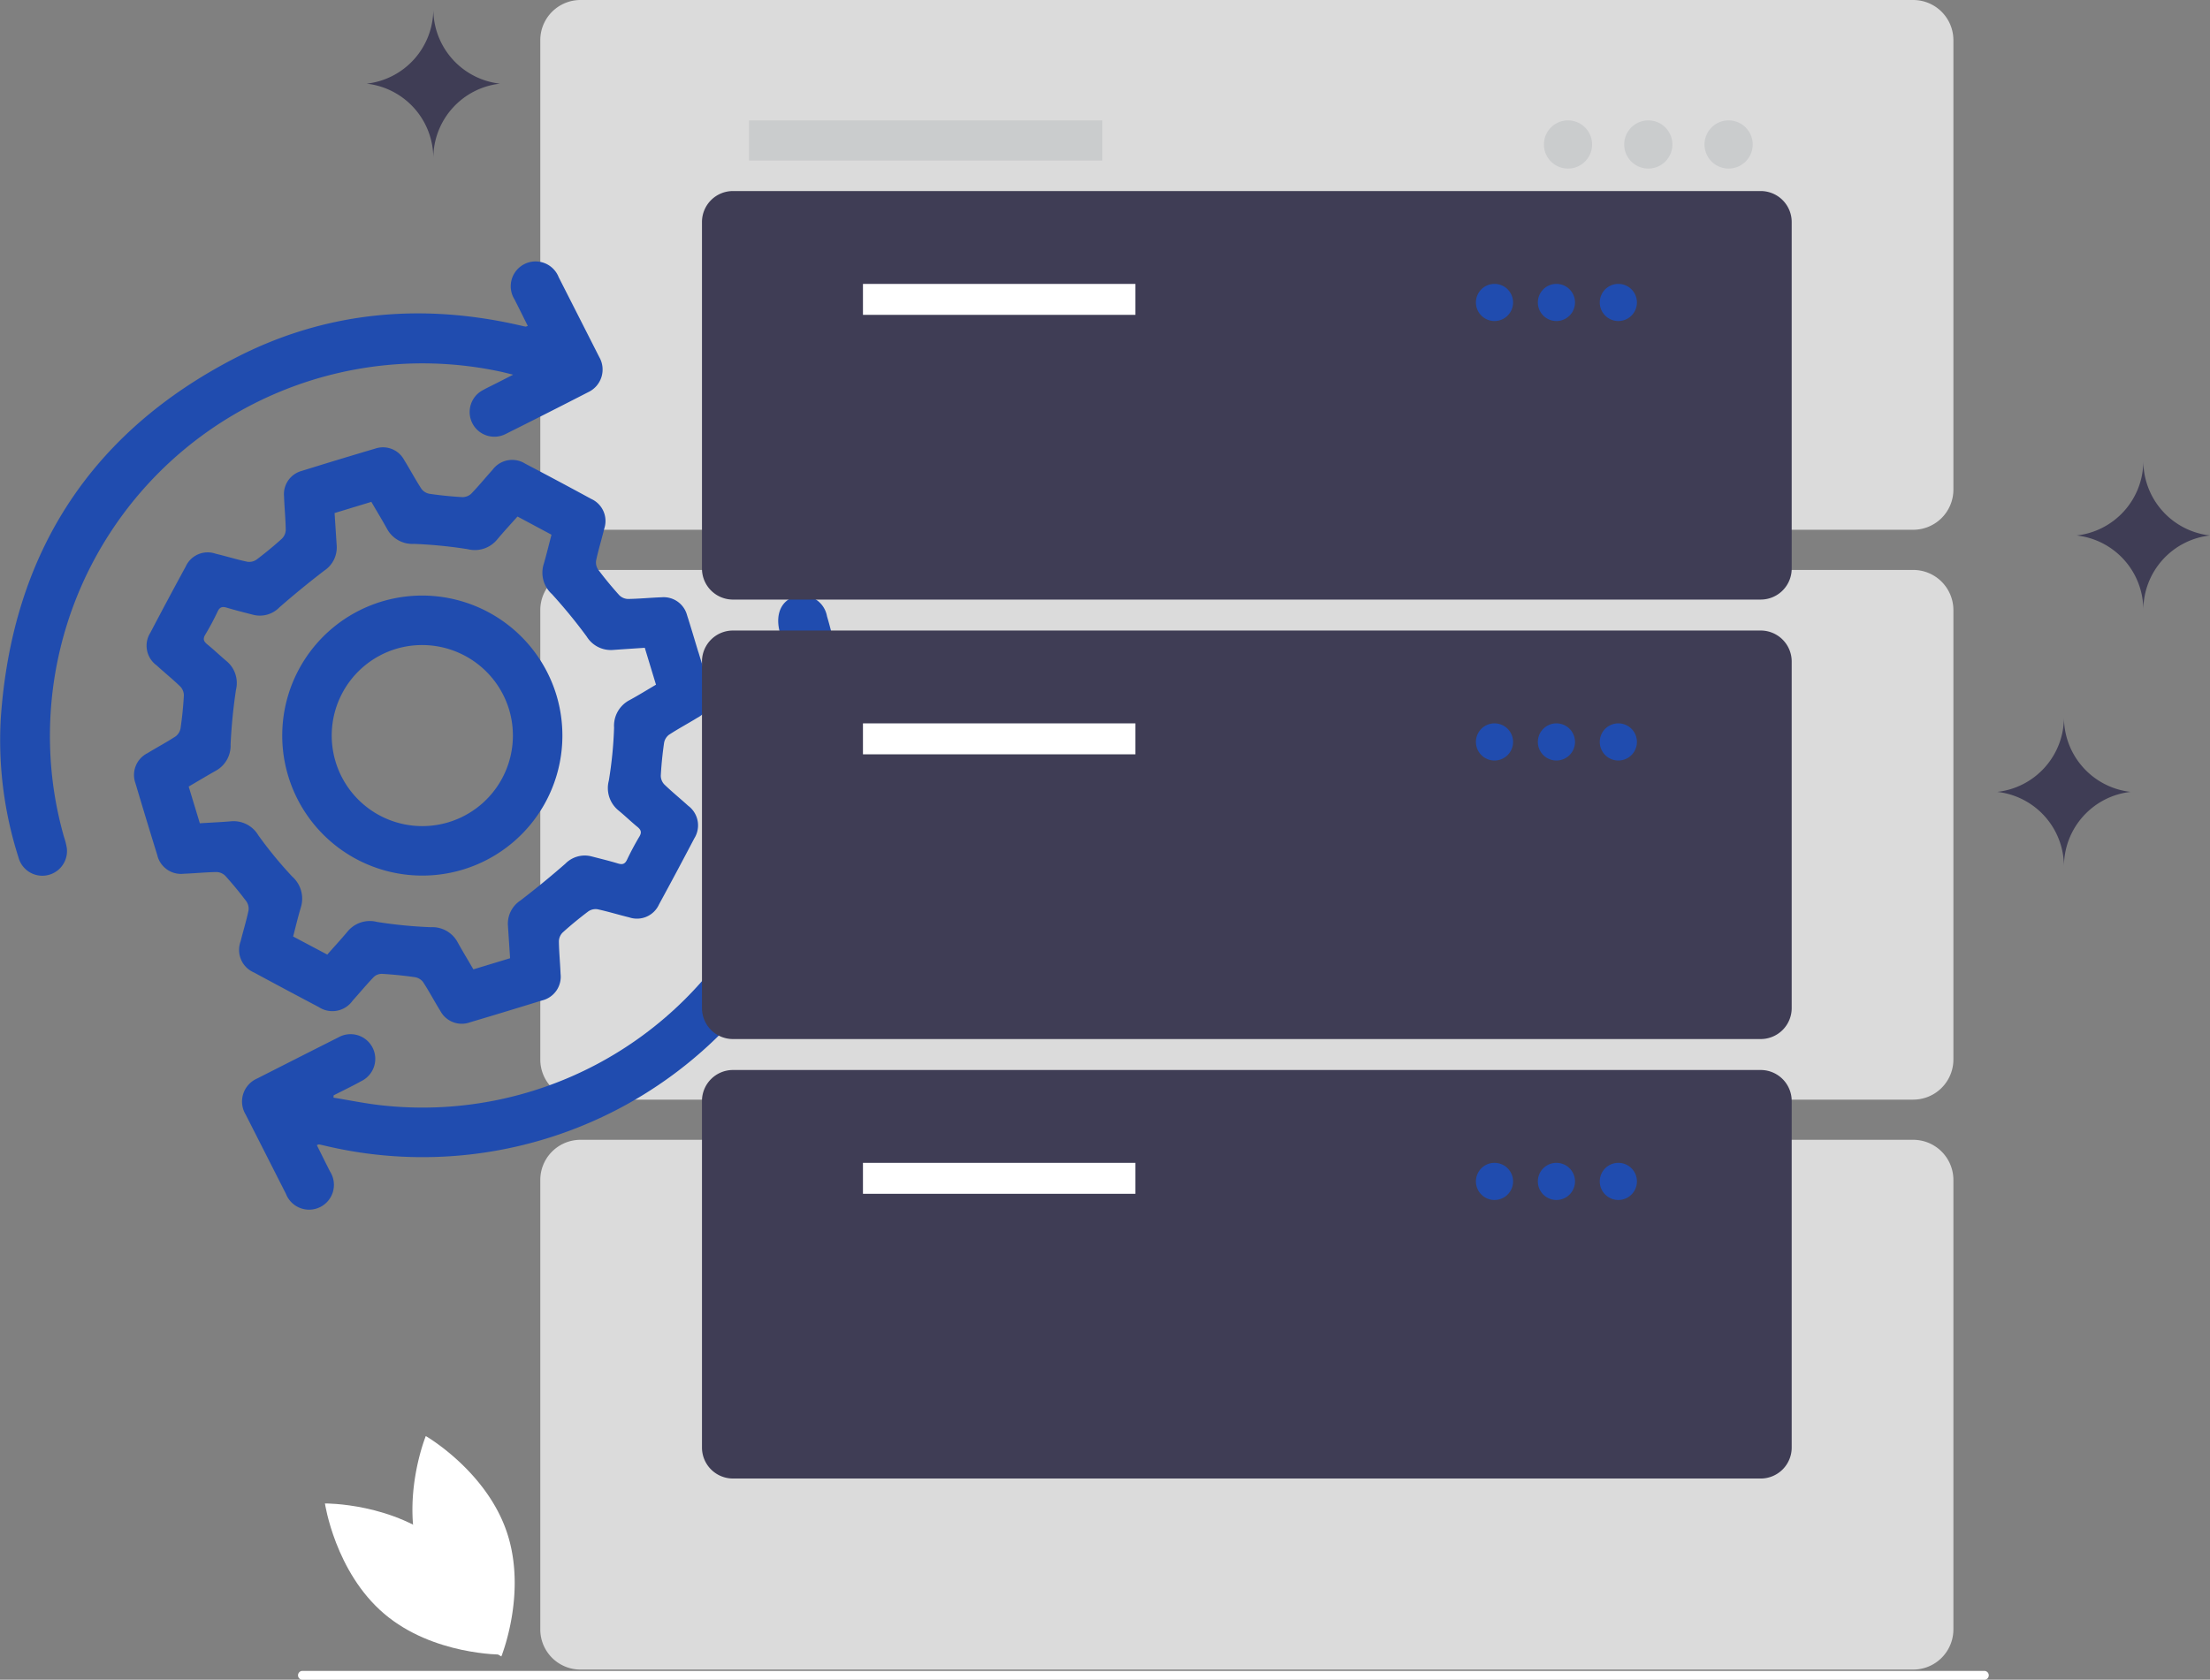 <svg xmlns="http://www.w3.org/2000/svg" width="234" height="177.9"><rect width="100%" height="100%" fill="#808080" stroke="none"/><defs><clipPath id="a"><path fill="none" d="M0 0h234v177.9H0z"/></clipPath><clipPath id="b"><path fill="none" d="M0 0h149.625v176.829H0z"/></clipPath></defs><g clip-path="url(#a)"><g clip-path="url(#b)" opacity=".8" transform="translate(57.206)"><path fill="#f1f1f1" d="M145.375 56.11H4.251A4.256 4.256 0 0 1 0 51.86V4.251A4.257 4.257 0 0 1 4.251 0h141.124a4.256 4.256 0 0 1 4.25 4.251v47.608a4.255 4.255 0 0 1-4.25 4.25"/><path fill="#dcdee0" d="M22.103 12.752h37.406v4.25H22.103zM108.818 12.752a2.55 2.55 0 1 1-2.55 2.55 2.55 2.55 0 0 1 2.55-2.55M117.32 12.752a2.55 2.55 0 1 1-2.55 2.55 2.55 2.55 0 0 1 2.55-2.55M125.823 12.752a2.55 2.55 0 1 1-2.55 2.55 2.55 2.55 0 0 1 2.55-2.55"/><path fill="#f1f1f1" d="M145.375 116.47H4.251A4.256 4.256 0 0 1 0 112.22V64.615a4.257 4.257 0 0 1 4.251-4.251h141.124a4.256 4.256 0 0 1 4.25 4.251v47.6a4.255 4.255 0 0 1-4.25 4.25"/><path fill="#dcdee0" d="M22.103 73.112h37.406v4.25H22.103zM108.818 73.11a2.55 2.55 0 1 1-2.55 2.55 2.55 2.55 0 0 1 2.55-2.55M117.32 73.11a2.55 2.55 0 1 1-2.55 2.55 2.55 2.55 0 0 1 2.55-2.55M125.823 73.11a2.55 2.55 0 1 1-2.55 2.55 2.55 2.55 0 0 1 2.55-2.55"/><path fill="#f1f1f1" d="M145.375 176.83H4.251A4.256 4.256 0 0 1 0 172.579v-47.608a4.257 4.257 0 0 1 4.251-4.251h141.124a4.256 4.256 0 0 1 4.25 4.251v47.607a4.255 4.255 0 0 1-4.25 4.251"/><path fill="#dcdee0" d="M22.103 133.472h37.406v4.25H22.103zM108.818 133.472a2.55 2.55 0 1 1-2.55 2.55 2.55 2.55 0 0 1 2.55-2.55M117.32 133.472a2.55 2.55 0 1 1-2.55 2.55 2.55 2.55 0 0 1 2.55-2.55M125.823 133.472a2.55 2.55 0 1 1-2.55 2.55 2.55 2.55 0 0 1 2.55-2.55"/></g><path fill="#fff" d="M34.405 159.235s1.076 7.251 6.261 11.672 12.514 4.338 12.514 4.338-1.076-7.251-6.261-11.672-12.514-4.338-12.514-4.338"/><path fill="#fff" d="M45.084 152.096s6.349 3.663 8.558 10.109-.56 13.233-.56 13.233-6.349-3.663-8.558-10.109.56-13.233.56-13.233M210.085 177.905H32.002a.468.468 0 0 1 0-.935h178.083a.468.468 0 1 1 0 .935"/><path fill="#204caf" d="M73.952 69.074c.371 1.224.753 2.445 1.113 3.673a2.607 2.607 0 0 1-1.24 3.281c-.988.609-2.016 1.155-2.987 1.791a1.374 1.374 0 0 0-.524.86 38.842 38.842 0 0 0-.347 3.461 1.356 1.356 0 0 0 .366.936c.812.788 1.694 1.5 2.533 2.265a2.585 2.585 0 0 1 .651 3.449q-1.842 3.515-3.739 7a2.56 2.56 0 0 1-3.153 1.373c-1.128-.275-2.241-.622-3.376-.864a1.355 1.355 0 0 0-.973.24c-.926.7-1.825 1.435-2.686 2.212a1.369 1.369 0 0 0-.412.922c.013 1.16.132 2.317.177 3.478a2.583 2.583 0 0 1-1.976 2.813q-3.791 1.175-7.6 2.307a2.569 2.569 0 0 1-3.15-1.193c-.626-1.011-1.182-2.068-1.831-3.064a1.37 1.37 0 0 0-.866-.518c-1.147-.167-2.3-.28-3.46-.352a1.243 1.243 0 0 0-.874.31c-.786.815-1.507 1.691-2.265 2.533a2.622 2.622 0 0 1-3.587.671q-3.435-1.81-6.849-3.656a2.6 2.6 0 0 1-1.427-3.281c.276-1.1.61-2.184.845-3.291a1.36 1.36 0 0 0-.237-.975 39.787 39.787 0 0 0-2.212-2.684 1.376 1.376 0 0 0-.924-.41c-1.16.015-2.318.136-3.478.18a2.583 2.583 0 0 1-2.812-1.975q-1.174-3.791-2.307-7.6a2.583 2.583 0 0 1 1.267-3.194c.99-.606 2.02-1.15 2.99-1.785a1.379 1.379 0 0 0 .518-.867c.166-1.147.286-2.3.348-3.46a1.359 1.359 0 0 0-.367-.935c-.813-.789-1.694-1.5-2.533-2.265a2.574 2.574 0 0 1-.649-3.447q1.843-3.515 3.74-7a2.55 2.55 0 0 1 3.149-1.375c1.13.272 2.242.617 3.378.859a1.355 1.355 0 0 0 .977-.227c.926-.7 1.824-1.437 2.682-2.214a1.368 1.368 0 0 0 .411-.922c-.017-1.189-.141-2.376-.182-3.564a2.55 2.55 0 0 1 1.892-2.7q3.872-1.207 7.763-2.358a2.547 2.547 0 0 1 3.067 1.209c.626 1.012 1.183 2.068 1.833 3.064a1.37 1.37 0 0 0 .865.518c1.148.166 2.3.284 3.462.348a1.354 1.354 0 0 0 .936-.359c.787-.812 1.5-1.695 2.262-2.535a2.58 2.58 0 0 1 3.448-.653q3.515 1.842 7 3.739a2.561 2.561 0 0 1 1.376 3.151c-.274 1.128-.62 2.242-.862 3.377a1.355 1.355 0 0 0 .232.976 39.5 39.5 0 0 0 2.213 2.684 1.366 1.366 0 0 0 .92.407c1.189-.015 2.376-.137 3.565-.178a2.564 2.564 0 0 1 2.7 1.892c.419 1.3.8 2.613 1.2 3.92m-19.937 32.416c-.077-1.177-.149-2.305-.225-3.432a2.933 2.933 0 0 1 1.311-2.675 96.732 96.732 0 0 0 4.762-3.9 2.871 2.871 0 0 1 2.789-.774c.928.241 1.861.465 2.777.743.467.142.74.083.966-.391.4-.839.838-1.663 1.314-2.46.271-.454.158-.718-.214-1.023-.674-.551-1.3-1.162-1.972-1.714a3.059 3.059 0 0 1-1.053-3.183 42.572 42.572 0 0 0 .556-5.611 3.059 3.059 0 0 1 1.644-2.919c.959-.52 1.886-1.1 2.794-1.631l-1.187-3.909c-1.154.078-2.255.148-3.355.228a3 3 0 0 1-2.794-1.419 55.679 55.679 0 0 0-3.682-4.494 3.05 3.05 0 0 1-.876-3.159c.308-1.054.564-2.123.83-3.133l-3.6-1.925c-.7.783-1.444 1.589-2.15 2.429a3.056 3.056 0 0 1-3.114 1.03 48.819 48.819 0 0 0-5.695-.563 3.047 3.047 0 0 1-2.859-1.6c-.53-.958-1.1-1.895-1.657-2.849l-3.894 1.184.223 3.415a2.935 2.935 0 0 1-1.306 2.678q-2.441 1.874-4.763 3.9a2.877 2.877 0 0 1-2.789.778c-.928-.241-1.859-.472-2.777-.747-.462-.139-.74-.084-.967.4a27.757 27.757 0 0 1-1.314 2.46c-.273.455-.162.716.212 1.022.7.57 1.348 1.193 2.037 1.773a3.013 3.013 0 0 1 1.005 3.042 56.313 56.313 0 0 0-.57 5.782 3.033 3.033 0 0 1-1.57 2.793c-.976.55-1.936 1.129-2.868 1.675.413 1.359.8 2.625 1.181 3.886 1.131-.07 2.206-.116 3.275-.207a3.043 3.043 0 0 1 2.921 1.486 43.63 43.63 0 0 0 3.577 4.356 3.131 3.131 0 0 1 .913 3.309c-.307 1.023-.55 2.065-.808 3.048l3.615 1.917c.693-.785 1.438-1.594 2.143-2.437a3.047 3.047 0 0 1 3.114-1.025 48.034 48.034 0 0 0 5.7.56 3.044 3.044 0 0 1 2.854 1.61c.531.958 1.1 1.895 1.661 2.855l3.885-1.179"/><path fill="#204caf" d="M55.884 34.521c-.472-.943-.929-1.874-1.4-2.8a2.629 2.629 0 1 1 4.672-2.36q2.152 4.233 4.3 8.466a2.645 2.645 0 0 1-1.174 3.708q-4.377 2.251-8.782 4.45a2.616 2.616 0 0 1-2.387-4.655c.507-.282 1.034-.528 1.552-.792.483-.246.965-.494 1.668-.854-.616-.149-1.02-.258-1.43-.343A39.444 39.444 0 0 0 5.3 78.928a38.744 38.744 0 0 0 1.475 9.711 7.588 7.588 0 0 1 .3 1.181 2.613 2.613 0 0 1-5.124.97A40.684 40.684 0 0 1 .078 76.169c1.169-17.432 9.439-30.387 25.013-38.348 9.471-4.841 19.577-5.746 29.956-3.361.2.045.4.095.595.131.049.008.106-.029.243-.07M33.548 121.284c.472.945.93 1.876 1.4 2.8a2.629 2.629 0 1 1-4.672 2.357l-4.26-8.39a2.657 2.657 0 0 1 1.209-3.821q4.31-2.193 8.627-4.37a2.615 2.615 0 1 1 2.465 4.612c-.979.546-1.993 1.029-2.993 1.54l-.014.244c1.755.282 3.5.651 5.265.831A39.379 39.379 0 0 0 83.932 74.09a58.484 58.484 0 0 0-1.417-7.346c-.39-1.731.206-3.143 1.7-3.58a2.67 2.67 0 0 1 3.348 2.1 44.651 44.651 0 0 1-53.266 56.055c-.17-.039-.339-.082-.511-.109-.05-.008-.106.028-.242.07"/><path fill="#204caf" d="M58.9 73.569a14.832 14.832 0 1 1-18.5-9.855 14.858 14.858 0 0 1 18.5 9.855m-16.944-4.852a9.592 9.592 0 1 0 11.946 6.427 9.623 9.623 0 0 0-11.946-6.427"/><path fill="#3f3d55" d="M186.431 63.503H77.605a3.282 3.282 0 0 1-3.278-3.278V23.512a3.282 3.282 0 0 1 3.278-3.278h108.826a3.282 3.282 0 0 1 3.278 3.278v36.712a3.282 3.282 0 0 1-3.278 3.278"/><path fill="#fff" d="M91.372 30.068h28.845v3.278H91.372z"/><path fill="#204caf" d="M158.241 30.068a1.967 1.967 0 1 1-1.967 1.967 1.967 1.967 0 0 1 1.967-1.967M164.798 30.068a1.967 1.967 0 1 1-1.967 1.967 1.967 1.967 0 0 1 1.967-1.967M171.354 30.068a1.967 1.967 0 1 1-1.967 1.967 1.967 1.967 0 0 1 1.967-1.967"/><path fill="#3f3d55" d="M186.431 110.049H77.605a3.282 3.282 0 0 1-3.278-3.278V70.059a3.282 3.282 0 0 1 3.278-3.278h108.826a3.282 3.282 0 0 1 3.278 3.278v36.712a3.282 3.282 0 0 1-3.278 3.278"/><path fill="#fff" d="M91.372 76.614h28.845v3.278H91.372z"/><path fill="#204caf" d="M158.241 76.614a1.967 1.967 0 1 1-1.967 1.967 1.967 1.967 0 0 1 1.967-1.967M164.798 76.614a1.967 1.967 0 1 1-1.967 1.967 1.967 1.967 0 0 1 1.967-1.967M171.354 76.614a1.967 1.967 0 1 1-1.967 1.967 1.967 1.967 0 0 1 1.967-1.967"/><path fill="#3f3d55" d="M186.431 156.594H77.605a3.282 3.282 0 0 1-3.278-3.278v-36.711a3.282 3.282 0 0 1 3.278-3.278h108.826a3.282 3.282 0 0 1 3.278 3.278v36.712a3.282 3.282 0 0 1-3.278 3.278"/><path fill="#fff" d="M91.372 123.16h28.845v3.278H91.372z"/><path fill="#204caf" d="M158.241 123.16a1.967 1.967 0 1 1-1.967 1.967 1.967 1.967 0 0 1 1.967-1.967M164.798 123.16a1.967 1.967 0 1 1-1.967 1.967 1.967 1.967 0 0 1 1.967-1.967M171.354 123.16a1.967 1.967 0 1 1-1.967 1.967 1.967 1.967 0 0 1 1.967-1.967"/><path fill="#3f3d55" d="M225.593 83.871a7.944 7.944 0 0 0-7.058 7.894 7.944 7.944 0 0 0-7.058-7.894 7.946 7.946 0 0 0 7.058-7.9 7.946 7.946 0 0 0 7.058 7.9M234 56.713a7.944 7.944 0 0 0-7.058 7.894 7.944 7.944 0 0 0-7.058-7.894 7.946 7.946 0 0 0 7.058-7.9 7.946 7.946 0 0 0 7.058 7.9M52.939 8.861a7.944 7.944 0 0 0-7.058 7.894 7.944 7.944 0 0 0-7.058-7.894 7.946 7.946 0 0 0 7.058-7.9 7.946 7.946 0 0 0 7.058 7.9"/></g></svg>